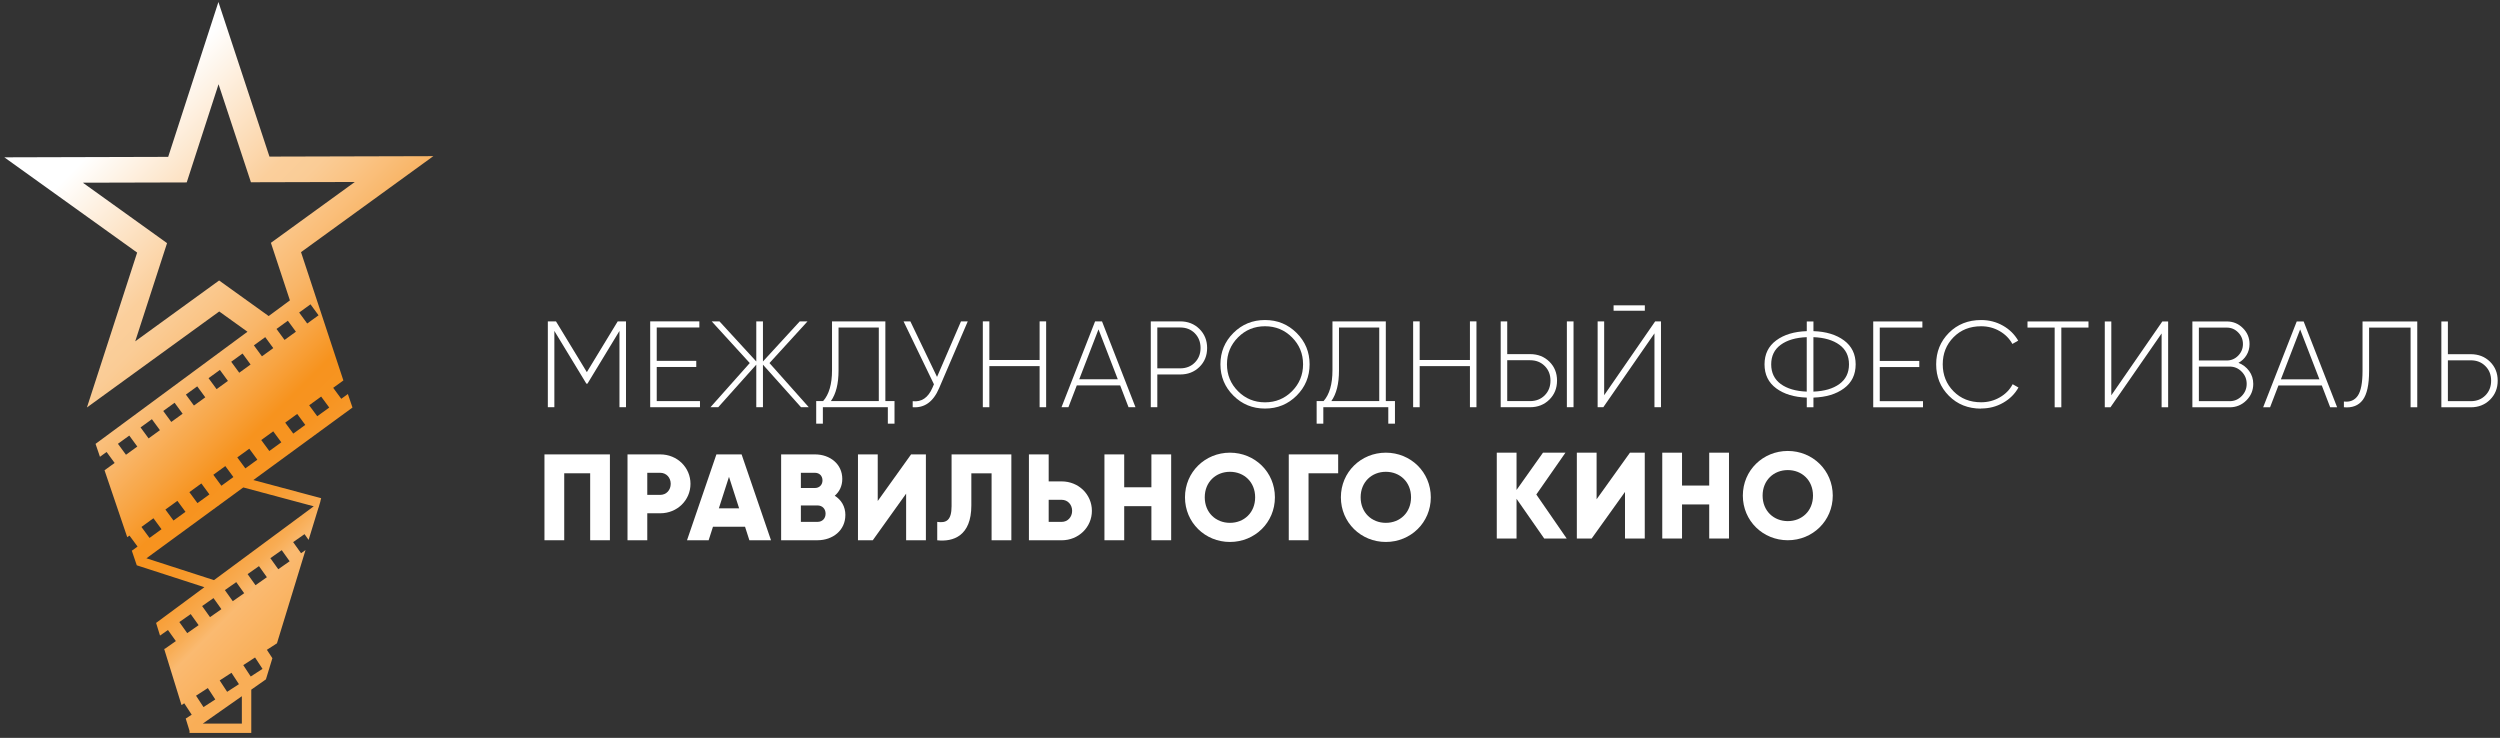 <svg width="454" height="134" viewBox="0 0 454 134" fill="none" xmlns="http://www.w3.org/2000/svg">
<rect x="0" y="0" width="454" height="134" fill="#333333" stroke="none"/>
<path d="M63.211 71.667L63.174 71.555L61.975 72.423L60.508 70.43L62.356 69.088L54.665 45.79L78.693 28.357L48.934 28.438L39.664 0.362L30.543 28.488L0.784 28.57L24.906 45.871L15.786 73.997L39.814 56.564L44.939 60.243L17.352 80.605L18.151 82.954L19.356 82.079L20.817 84.072L18.982 85.402L23.108 97.557L23.514 97.263L24.981 99.256L23.939 100.012L24.837 102.66L24.856 102.648V102.666L37.117 106.633L28.346 113.122L29.058 115.421L30.5 114.409L31.935 116.42L29.869 117.869L29.782 117.744L32.965 128.038L33.459 127.719L34.813 129.787L33.727 130.492L34.42 132.729V133.097H45.632V125.24L48.291 123.372L49.465 119.531L48.466 118.007L50.295 116.826L55.483 99.893L54.671 100.461L53.235 98.45L55.302 97.001L56.044 98.044L57.842 92.173H57.861L57.998 91.68L58.192 91.042L58.167 91.061L58.323 90.474L46.006 87.176L64.01 74.009L63.211 71.667ZM22.877 82.585L21.416 80.593L23.477 79.1L24.937 81.093L22.877 82.585ZM39.789 50.937L24.556 61.986L30.337 44.153L15.043 33.179L33.908 33.129L39.689 15.297L45.569 33.098L64.435 33.048L49.196 44.097L52.648 54.547L48.791 57.395L39.782 50.93L39.789 50.937ZM49.627 63.216L47.567 64.709L46.106 62.717L48.166 61.224L49.627 63.216ZM44.046 64.203L45.507 66.196L43.447 67.688L41.986 65.696L44.046 64.203ZM42.386 86.633L40.207 88.213L38.74 86.221L40.919 84.64L42.386 86.633ZM39.932 67.183L41.393 69.175L39.333 70.668L37.872 68.675L39.932 67.183ZM38.034 89.787L35.856 91.367L34.389 89.375L36.567 87.794L38.034 89.787ZM35.818 70.162L37.279 72.154L35.219 73.647L33.758 71.655L35.818 70.162ZM31.704 73.141L33.165 75.134L31.105 76.626L29.644 74.634L31.704 73.141ZM33.683 92.948L31.505 94.528L30.038 92.535L32.216 90.955L33.683 92.948ZM27.584 76.127L29.045 78.119L26.985 79.612L25.524 77.62L27.584 76.127ZM27.865 94.115L29.332 96.108L27.154 97.688L25.686 95.696L27.865 94.115ZM38.771 108.613L40.207 110.624L38.141 112.073L36.705 110.062L38.771 108.613ZM42.036 122.179L43.391 124.246L41.249 125.633L39.895 123.566L42.036 122.179ZM40.837 107.163L42.904 105.714L44.34 107.726L42.273 109.175L40.837 107.163ZM34.002 114.977L32.566 112.966L34.632 111.517L36.068 113.528L34.002 114.977ZM37.741 124.952L39.096 127.02L36.954 128.406L35.6 126.339L37.741 124.952ZM43.921 131.411H36.817L43.921 126.433V131.411ZM45.532 122.854L44.177 120.786L46.318 119.399L47.673 121.467L45.532 122.854ZM46.4 106.27L44.964 104.259L47.03 102.81L48.466 104.821L46.4 106.27ZM50.532 103.372L49.096 101.361L51.163 99.912L52.599 101.923L50.532 103.372ZM56.975 91.948L38.858 105.352L26.592 101.386L44.183 88.519L56.981 91.948H56.975ZM44.558 85.059L43.091 83.066L45.27 81.486L46.737 83.478L44.558 85.059ZM48.909 81.904L47.442 79.912L49.621 78.332L51.088 80.324L48.909 81.904ZM50.214 59.737L52.274 58.244L53.735 60.237L51.675 61.73L50.214 59.737ZM53.26 78.744L51.793 76.751L53.972 75.171L55.439 77.164L53.26 78.744ZM54.328 56.758L56.388 55.265L57.849 57.258L55.789 58.75L54.328 56.758ZM57.611 75.59L56.144 73.597L58.323 72.017L59.79 74.009L57.611 75.59Z" fill="url(#paint0_linear_2001_385)"/>
<path d="M113.681 58.36V73.951H112.495V60.097L106.683 69.672H106.484L100.672 60.097V73.951H99.486V58.36H100.965L106.571 67.579L112.177 58.36H113.681Z" fill="white"/>
<path d="M119.262 72.839H127.116V73.951H118.076V58.36H127.003V59.472H119.262V65.531H126.441V66.643H119.262V72.832V72.839Z" fill="white"/>
<path d="M146.874 73.951H145.463L138.552 66.224V73.951H137.341V66.224L130.43 73.951H129.02L136.155 65.931L129.244 58.36H130.655L137.341 65.643V58.36H138.552V65.643L145.238 58.36H146.649L139.738 65.931L146.874 73.951Z" fill="white"/>
<path d="M160.782 72.839H162.443V76.936H161.232V73.951H149.433V76.936H148.222V72.839H149.477C150.551 71.633 151.094 69.772 151.094 67.249V58.36H160.782V72.839ZM152.28 67.273C152.28 69.678 151.818 71.533 150.888 72.839H159.59V59.478H152.28V67.273Z" fill="white"/>
<path d="M174.51 58.36H175.746L170.521 70.54C169.472 72.976 167.88 74.113 165.745 73.951V72.857C167.362 73.039 168.554 72.22 169.335 70.409L169.603 69.784L164.085 58.36H165.321L170.165 68.448L174.516 58.36H174.51Z" fill="white"/>
<path d="M188.793 58.36H189.979V73.951H188.793V66.487H179.666V73.951H178.48V58.36H179.666V65.375H188.793V58.36Z" fill="white"/>
<path d="M204.943 73.951L203.42 69.984H195.548L194.024 73.951H192.77L198.869 58.36H200.124L206.204 73.951H204.949H204.943ZM195.991 68.872H202.989L199.487 59.809L195.991 68.872Z" fill="white"/>
<path d="M214.319 58.36C215.724 58.36 216.891 58.823 217.821 59.741C218.745 60.659 219.214 61.814 219.214 63.195C219.214 64.575 218.752 65.724 217.821 66.636C216.891 67.548 215.73 68.004 214.319 68.004H210.168V73.951H208.982V58.36H214.319ZM214.319 66.892C215.393 66.892 216.28 66.543 216.979 65.843C217.672 65.144 218.021 64.263 218.021 63.195C218.021 62.127 217.672 61.221 216.979 60.522C216.286 59.822 215.399 59.472 214.319 59.472H210.168V66.886H214.319V66.892Z" fill="white"/>
<path d="M235.47 71.845C233.896 73.413 231.986 74.194 229.726 74.194C227.466 74.194 225.556 73.413 223.983 71.845C222.416 70.277 221.63 68.385 221.63 66.155C221.63 63.925 222.416 62.032 223.983 60.465C225.556 58.897 227.466 58.116 229.726 58.116C231.986 58.116 233.896 58.897 235.47 60.465C237.036 62.032 237.823 63.925 237.823 66.155C237.823 68.385 237.036 70.277 235.47 71.845ZM224.826 71.046C226.162 72.388 227.797 73.063 229.726 73.063C231.655 73.063 233.291 72.388 234.627 71.046C235.963 69.703 236.637 68.072 236.637 66.155C236.637 64.237 235.969 62.607 234.627 61.264C233.285 59.921 231.655 59.247 229.726 59.247C227.797 59.247 226.162 59.921 224.826 61.264C223.49 62.607 222.816 64.237 222.816 66.155C222.816 68.072 223.484 69.703 224.826 71.046Z" fill="white"/>
<path d="M251.663 72.839H253.324V76.936H252.113V73.951H240.314V76.936H239.103V72.839H240.358C241.431 71.633 241.974 69.772 241.974 67.249V58.36H251.663V72.839ZM243.161 67.273C243.161 69.678 242.699 71.533 241.768 72.839H250.471V59.478H243.161V67.273Z" fill="white"/>
<path d="M266.939 58.36H268.125V73.951H266.939V66.487H257.812V73.951H256.626V58.36H257.812V65.375H266.939V58.36Z" fill="white"/>
<path d="M272.526 73.951V58.36H273.712V64.307H277.863C279.268 64.307 280.435 64.763 281.366 65.674C282.29 66.586 282.758 67.736 282.758 69.116C282.758 70.496 282.296 71.646 281.366 72.57C280.435 73.488 279.274 73.951 277.863 73.951H272.526ZM273.712 72.839H277.863C278.937 72.839 279.824 72.489 280.523 71.789C281.216 71.09 281.565 70.203 281.565 69.116C281.565 68.029 281.216 67.161 280.523 66.468C279.83 65.768 278.943 65.418 277.863 65.418H273.712V72.832V72.839ZM284.543 73.951V58.36H285.754V73.951H284.543Z" fill="white"/>
<path d="M300.449 73.95V60.54L291.16 73.95H290.13V58.36H291.316V71.77L300.58 58.36H301.635V73.95H300.449ZM293.027 56.424V55.443H298.701V56.424H293.027Z" fill="white"/>
<path d="M334.872 61.817C336.282 62.866 336.988 64.315 336.988 66.17C336.988 68.025 336.282 69.481 334.872 70.524C333.461 71.573 331.607 72.129 329.322 72.204V73.965H328.111V72.204C325.82 72.129 323.972 71.567 322.561 70.524C321.15 69.481 320.438 68.025 320.438 66.17C320.438 64.315 321.144 62.866 322.561 61.817C323.978 60.767 325.826 60.211 328.111 60.136V58.375H329.322V60.136C331.607 60.211 333.461 60.773 334.872 61.817ZM323.385 62.61C322.224 63.459 321.65 64.646 321.65 66.17C321.65 67.694 322.23 68.887 323.385 69.737C324.546 70.58 326.119 71.042 328.104 71.117V61.229C326.113 61.304 324.54 61.767 323.385 62.61ZM329.316 71.117C331.301 71.042 332.88 70.58 334.035 69.737C335.196 68.887 335.777 67.7 335.777 66.17C335.777 64.64 335.196 63.453 334.035 62.61C332.874 61.767 331.301 61.304 329.316 61.229V71.117Z" fill="white"/>
<path d="M341.364 72.853H349.217V73.965H340.178V58.375H349.105V59.487H341.364V65.546H348.543V66.657H341.364V72.847V72.853Z" fill="white"/>
<path d="M359.774 74.208C357.414 74.208 355.46 73.433 353.918 71.878C352.376 70.329 351.608 68.424 351.608 66.163C351.608 63.902 352.376 62.003 353.918 60.448C355.46 58.899 357.408 58.118 359.774 58.118C361.209 58.118 362.527 58.456 363.719 59.13C364.918 59.805 365.841 60.717 366.503 61.859L365.448 62.459C364.924 61.497 364.156 60.717 363.138 60.129C362.121 59.542 360.997 59.249 359.774 59.249C357.738 59.249 356.072 59.911 354.761 61.241C353.45 62.572 352.801 64.208 352.801 66.151C352.801 68.093 353.456 69.736 354.761 71.06C356.072 72.39 357.738 73.052 359.774 73.052C360.997 73.052 362.127 72.759 363.163 72.159C364.193 71.566 364.974 70.773 365.498 69.773L366.553 70.373C365.91 71.528 364.986 72.453 363.769 73.146C362.558 73.84 361.228 74.183 359.774 74.183V74.208Z" fill="white"/>
<path d="M379.269 58.375V59.487H374.338V73.965H373.127V59.487H368.195V58.375H379.276H379.269Z" fill="white"/>
<path d="M392.548 73.965V60.555L383.258 73.965H382.228V58.375H383.414V71.785L392.679 58.375H393.734V73.965H392.548Z" fill="white"/>
<path d="M406.494 65.883C407.299 66.195 407.954 66.695 408.448 67.376C408.941 68.056 409.191 68.837 409.191 69.712C409.191 70.886 408.772 71.885 407.936 72.716C407.099 73.547 406.088 73.965 404.908 73.965H398.135V58.375H404.39C405.526 58.375 406.5 58.775 407.305 59.581C408.111 60.38 408.516 61.348 408.516 62.479C408.516 63.222 408.335 63.89 407.967 64.496C407.599 65.102 407.112 65.564 406.5 65.889L406.494 65.883ZM404.384 59.493H399.315V65.464H404.384C405.189 65.464 405.882 65.171 406.456 64.584C407.031 63.996 407.318 63.297 407.318 62.479C407.318 61.66 407.031 60.961 406.456 60.374C405.882 59.787 405.189 59.493 404.384 59.493ZM404.902 72.853C405.757 72.853 406.481 72.547 407.087 71.929C407.692 71.311 407.998 70.573 407.998 69.712C407.998 68.85 407.699 68.113 407.087 67.494C406.481 66.876 405.751 66.57 404.902 66.57H399.315V72.847H404.902V72.853Z" fill="white"/>
<path d="M423.162 73.965L421.638 69.999H413.766L412.243 73.965H410.988L417.087 58.375H418.342L424.423 73.965H423.168H423.162ZM414.21 68.887H421.208L417.706 59.824L414.21 68.887Z" fill="white"/>
<path d="M425.652 73.965V72.916C426.757 73.047 427.6 72.697 428.175 71.86C428.749 71.023 429.036 69.518 429.036 67.351V58.375H438.974V73.965H437.763V59.487H430.228V67.369C430.228 69.862 429.841 71.617 429.073 72.635C428.306 73.653 427.163 74.096 425.652 73.959V73.965Z" fill="white"/>
<path d="M448.688 64.321C450.092 64.321 451.26 64.777 452.19 65.689C453.114 66.601 453.582 67.75 453.582 69.131C453.582 70.511 453.12 71.66 452.19 72.585C451.26 73.503 450.099 73.965 448.688 73.965H443.35V58.375H444.536V64.321H448.688ZM448.688 72.853C449.762 72.853 450.648 72.504 451.347 71.804C452.04 71.104 452.39 70.218 452.39 69.131C452.39 68.044 452.04 67.176 451.347 66.482C450.654 65.783 449.768 65.433 448.688 65.433H444.536V72.847H448.688V72.853Z" fill="white"/>
<path d="M110.766 98.109H107.176V85.948H102.463V98.109H98.874V82.519H110.76V98.109H110.766Z" fill="white"/>
<path d="M125.393 87.865C125.393 90.826 122.995 93.212 119.899 93.212H117.545V98.109H113.956V82.519H119.899C122.995 82.519 125.393 84.904 125.393 87.865ZM121.803 87.865C121.803 86.728 120.998 85.86 119.899 85.86H117.545V89.87H119.899C120.998 89.87 121.803 89.002 121.803 87.865Z" fill="white"/>
<path d="M135.306 95.66H129.475L128.689 98.109H124.762L130.099 82.519H134.675L140.013 98.109H136.086L135.3 95.66H135.306ZM134.226 92.319L132.384 86.591L130.543 92.319H134.22H134.226Z" fill="white"/>
<path d="M153.516 93.543C153.516 96.304 151.25 98.109 148.447 98.109H141.854V82.519H148.003C150.738 82.519 152.96 84.28 152.96 86.972C152.96 88.265 152.442 89.289 151.593 90.026C152.76 90.763 153.522 91.963 153.522 93.543H153.516ZM145.438 85.86V88.621H147.997C148.802 88.621 149.364 88.04 149.364 87.241C149.364 86.441 148.827 85.86 147.997 85.86H145.438ZM149.926 93.281C149.926 92.412 149.346 91.788 148.447 91.788H145.438V94.773H148.447C149.346 94.773 149.926 94.149 149.926 93.281Z" fill="white"/>
<path d="M164.553 89.645L158.497 98.109H155.807V82.519H159.396V90.982L165.452 82.519H168.142V98.109H164.553V89.645Z" fill="white"/>
<path d="M170.202 94.773C171.819 95.016 172.806 94.529 172.806 91.925V82.524H183.662V98.115H180.072V85.954H176.395V91.787C176.395 97.353 173.099 98.427 170.202 98.115V94.773Z" fill="white"/>
<path d="M198.288 92.768C198.288 95.729 195.891 98.115 192.795 98.115H186.852V82.524H190.441V87.421H192.795C195.891 87.421 198.288 89.807 198.288 92.768ZM194.699 92.768C194.699 91.631 193.893 90.763 192.795 90.763H190.441V94.773H192.795C193.893 94.773 194.699 93.905 194.699 92.768Z" fill="white"/>
<path d="M212.684 82.519V98.109H209.094V91.919H204.156V98.109H200.567V82.519H204.156V88.49H209.094V82.519H212.684Z" fill="white"/>
<path d="M215.193 90.313C215.193 85.723 218.851 82.206 223.359 82.206C227.866 82.206 231.524 85.723 231.524 90.313C231.524 94.904 227.866 98.421 223.359 98.421C218.851 98.421 215.193 94.904 215.193 90.313ZM227.935 90.313C227.935 87.528 225.918 85.679 223.359 85.679C220.799 85.679 218.783 87.528 218.783 90.313C218.783 93.099 220.799 94.948 223.359 94.948C225.918 94.948 227.935 93.099 227.935 90.313Z" fill="white"/>
<path d="M243.011 85.948H237.629V98.109H234.04V82.519H243.011V85.948Z" fill="white"/>
<path d="M243.504 90.313C243.504 85.723 247.162 82.206 251.669 82.206C256.176 82.206 259.835 85.723 259.835 90.313C259.835 94.904 256.176 98.421 251.669 98.421C247.162 98.421 243.504 94.904 243.504 90.313ZM256.245 90.313C256.245 87.528 254.229 85.679 251.669 85.679C249.11 85.679 247.093 87.528 247.093 90.313C247.093 93.099 249.11 94.948 251.669 94.948C254.229 94.948 256.245 93.099 256.245 90.313Z" fill="white"/>
<path d="M280.429 97.796L275.404 90.582V97.796H271.815V82.206H275.404V88.977L280.205 82.206H284.287L278.994 89.801L284.512 97.796H280.429Z" fill="white"/>
<path d="M295.1 89.333L289.044 97.796H286.354V82.206H289.943V90.669L295.999 82.206H298.689V97.796H295.1V89.333Z" fill="white"/>
<path d="M313.984 82.206V97.796H310.394V91.606H305.456V97.796H301.867V82.206H305.456V88.177H310.394V82.206H313.984Z" fill="white"/>
<path d="M316.5 90.001C316.5 85.41 320.158 81.894 324.665 81.894C329.172 81.894 332.83 85.41 332.83 90.001C332.83 94.592 329.172 98.108 324.665 98.108C320.158 98.108 316.5 94.592 316.5 90.001ZM329.241 90.001C329.241 87.215 327.225 85.366 324.665 85.366C322.106 85.366 320.089 87.215 320.089 90.001C320.089 92.787 322.106 94.635 324.665 94.635C327.225 94.635 329.241 92.787 329.241 90.001Z" fill="white"/>
<defs>
<linearGradient id="paint0_linear_2001_385" x1="2.607" y1="26.746" x2="77.304" y2="101.395" gradientUnits="userSpaceOnUse">
<stop offset="0.1" stop-color="white"/>
<stop offset="0.34" stop-color="#FBCF9C"/>
<stop offset="0.39" stop-color="#FACC96"/>
<stop offset="0.44" stop-color="#FAC485"/>
<stop offset="0.51" stop-color="#F9B669"/>
<stop offset="0.58" stop-color="#F8A442"/>
<stop offset="0.64" stop-color="#F7931E"/>
<stop offset="0.69" stop-color="#F79421"/>
<stop offset="0.73" stop-color="#F7992B"/>
<stop offset="0.76" stop-color="#F8A13C"/>
<stop offset="0.8" stop-color="#F8AC53"/>
<stop offset="0.83" stop-color="#FABA71"/>
<stop offset="0.92" stop-color="#F9AE57"/>
</linearGradient>
</defs>
</svg>
